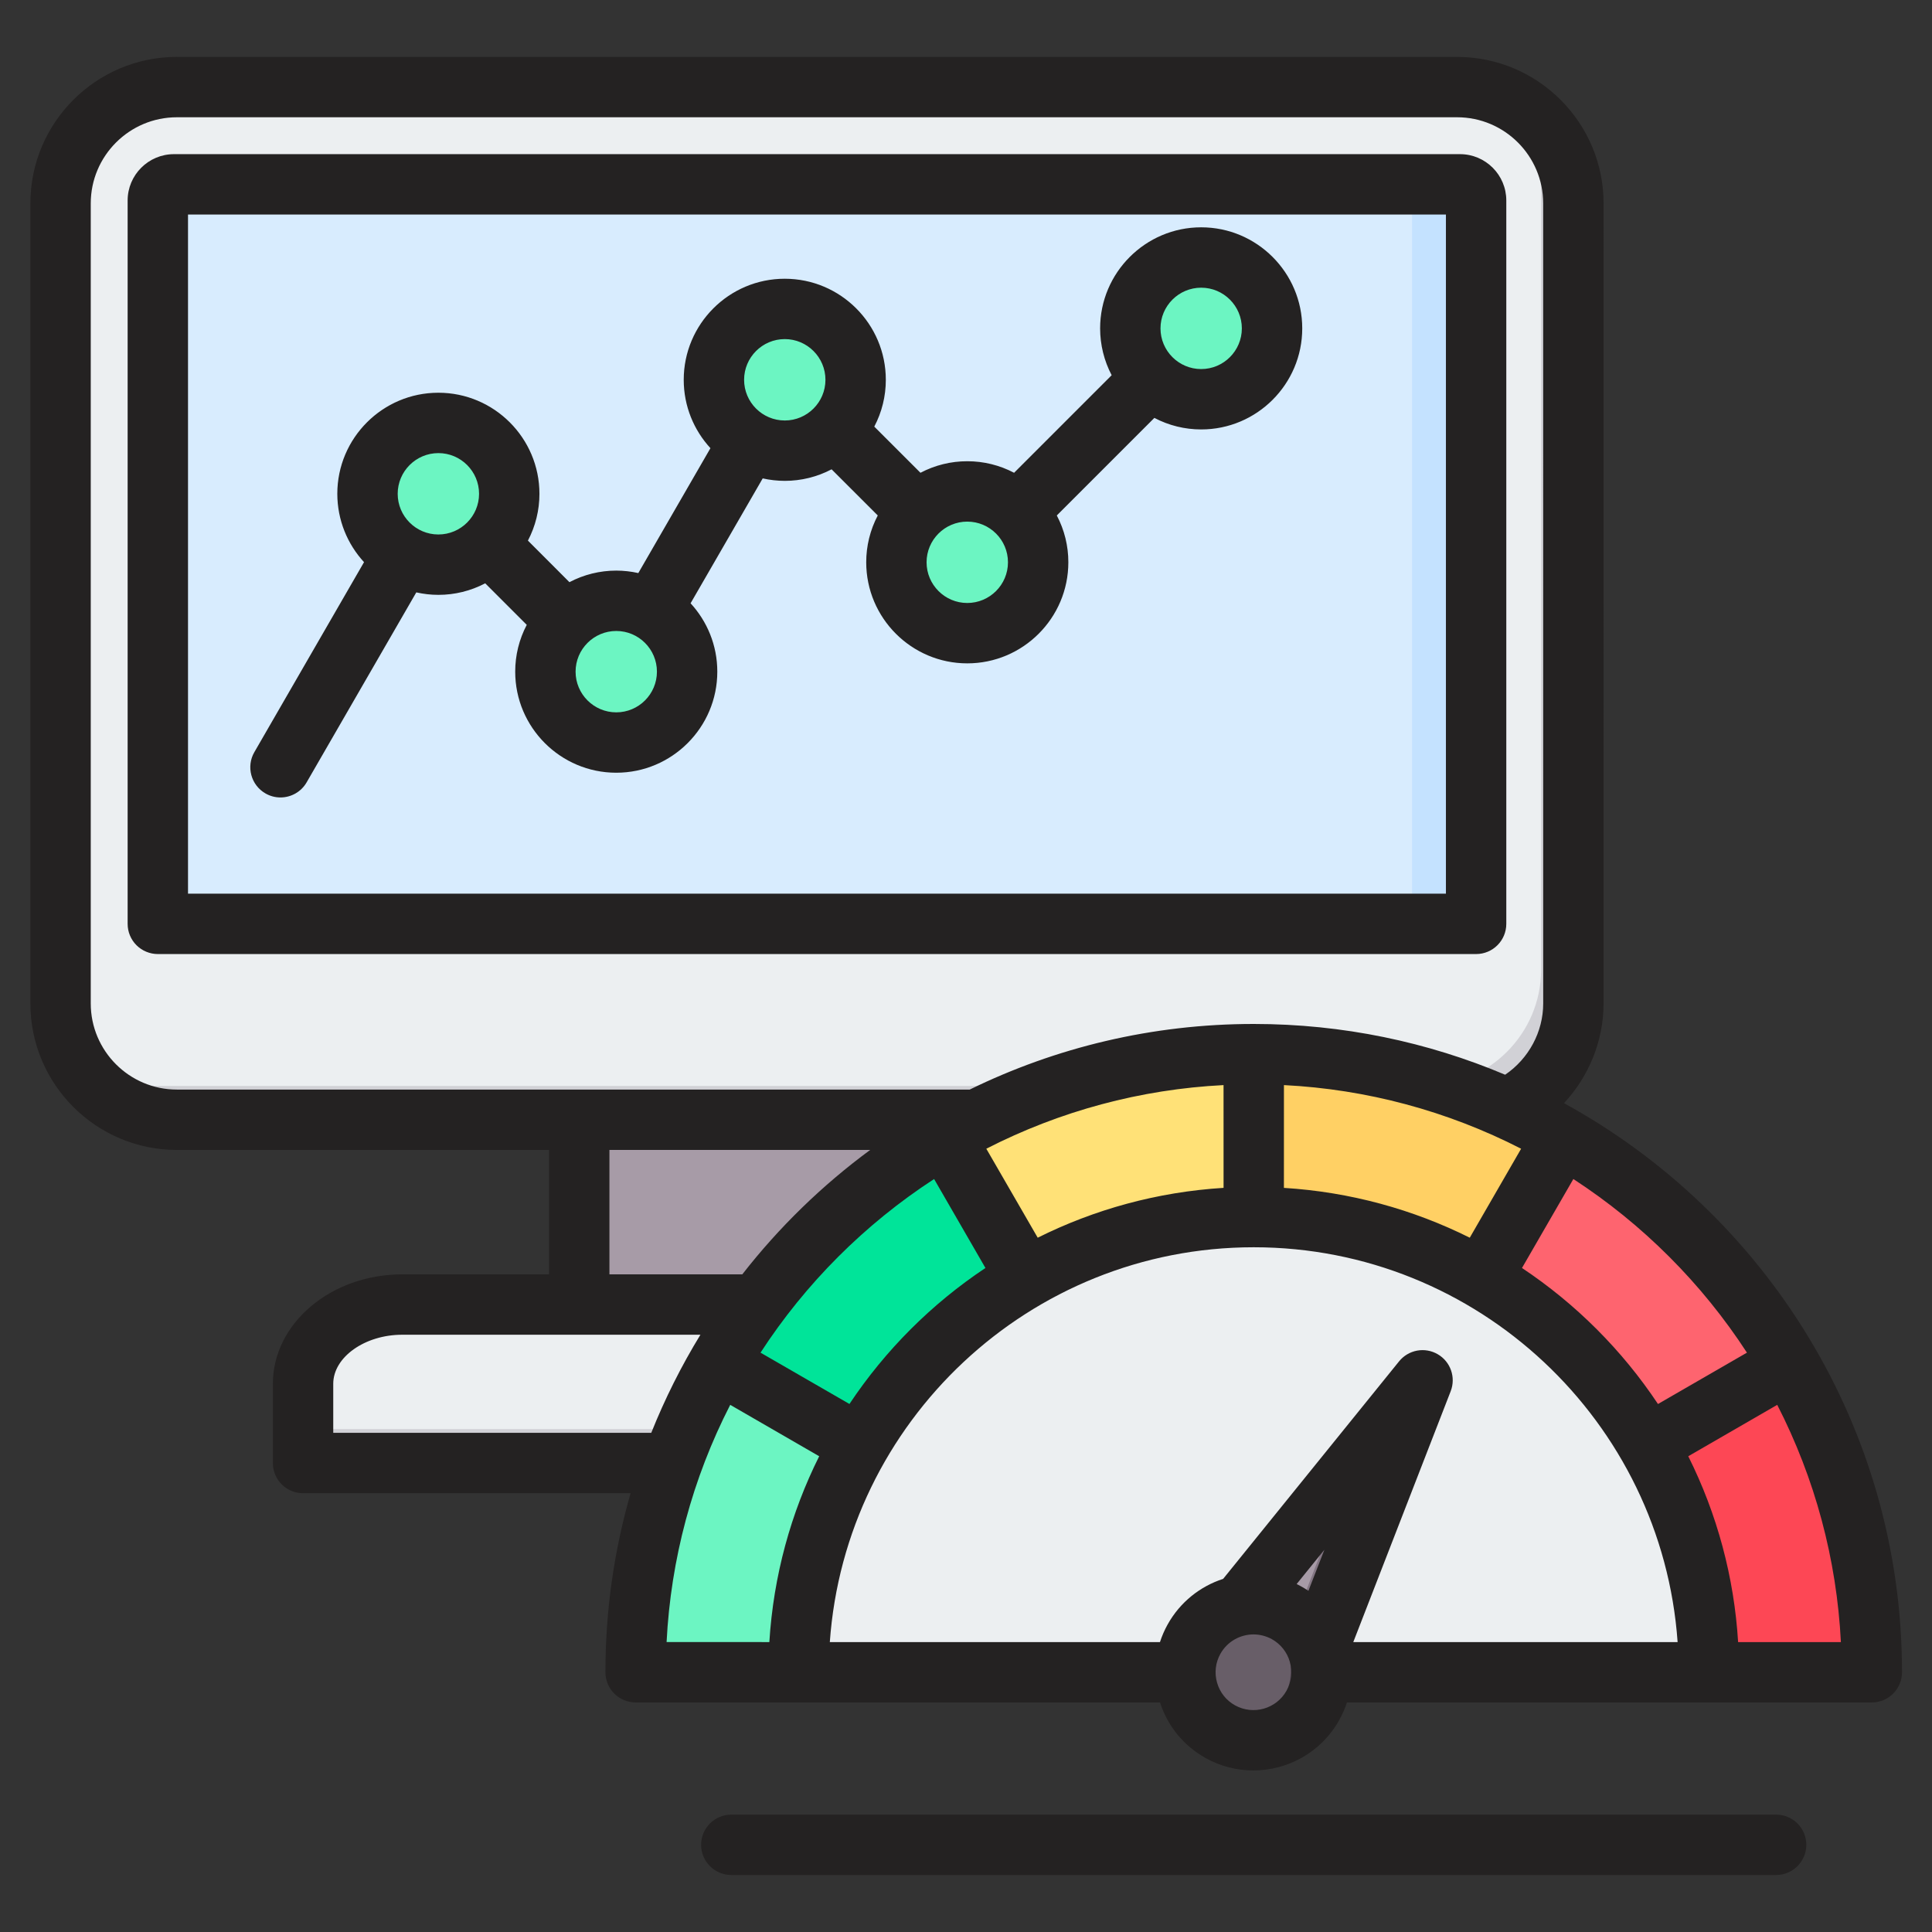 <svg width="76" height="76" viewBox="0 0 76 76" fill="none" xmlns="http://www.w3.org/2000/svg">
<rect x="0" y="0" width="76" height="76" fill="#333333" stroke="none"/>
<path fill-rule="evenodd" clip-rule="evenodd" d="M22.766 42.275H41.468V52.928H22.766V42.275Z" fill="#A79BA7"/>
<path fill-rule="evenodd" clip-rule="evenodd" d="M40.016 42.275H41.466V52.928H40.016V42.275Z" fill="#837683"/>
<path fill-rule="evenodd" clip-rule="evenodd" d="M11.891 57.469H52.323V54.351C52.323 52.637 50.568 51.234 48.422 51.234H15.792C13.646 51.234 11.891 52.637 11.891 54.351L11.891 57.469Z" fill="#ECEFF1"/>
<path fill-rule="evenodd" clip-rule="evenodd" d="M11.891 57.458H52.323V54.341C52.323 53.322 51.703 52.413 50.749 51.844C50.964 52.229 51.083 52.654 51.083 53.101V56.218H11.891V57.458Z" fill="#D1D1D6"/>
<path fill-rule="evenodd" clip-rule="evenodd" d="M6.926 3.338H57.286C59.802 3.338 61.861 5.397 61.861 7.913V39.385C61.861 41.901 59.802 43.96 57.286 43.96H6.926C4.41 43.96 2.352 41.901 2.352 39.385V7.913C2.352 5.397 4.41 3.338 6.926 3.338Z" fill="#ECEFF1"/>
<path fill-rule="evenodd" clip-rule="evenodd" d="M59.839 4.121C61.058 4.945 61.862 6.339 61.862 7.913V39.385C61.862 41.901 59.804 43.96 57.288 43.96H6.928C5.355 43.96 3.961 43.155 3.137 41.937C3.89 42.448 4.779 42.721 5.689 42.72H56.048C58.564 42.72 60.623 40.662 60.623 38.145V6.673C60.623 5.763 60.35 4.874 59.839 4.121Z" fill="#D1D1D6"/>
<path fill-rule="evenodd" clip-rule="evenodd" d="M6.814 7.166H57.403C57.571 7.167 57.732 7.234 57.851 7.352C57.97 7.471 58.037 7.632 58.037 7.8V36.289H6.18V7.8C6.18 7.632 6.247 7.471 6.366 7.352C6.485 7.234 6.646 7.167 6.814 7.166Z" fill="#D8ECFE"/>
<path fill-rule="evenodd" clip-rule="evenodd" d="M54.914 7.166H57.394C57.562 7.167 57.723 7.234 57.842 7.352C57.961 7.471 58.028 7.632 58.028 7.8V36.289H55.548V7.8C55.548 7.632 55.481 7.471 55.362 7.352C55.243 7.234 55.082 7.167 54.914 7.166Z" fill="#C4E2FF"/>
<path fill-rule="evenodd" clip-rule="evenodd" d="M17.206 22.127C18.741 22.127 19.994 20.874 19.994 19.339C19.994 17.803 18.741 16.551 17.206 16.551C15.67 16.551 14.418 17.803 14.418 19.339C14.418 20.874 15.67 22.127 17.206 22.127ZM24.203 29.124C25.739 29.124 26.991 27.872 26.991 26.336C26.991 24.8 25.739 23.548 24.203 23.548C22.668 23.548 21.415 24.8 21.415 26.336C21.415 27.872 22.668 29.124 24.203 29.124ZM30.832 17.642C32.367 17.642 33.62 16.39 33.62 14.854C33.62 13.319 32.367 12.066 30.832 12.066C29.296 12.066 28.044 13.319 28.044 14.854C28.044 16.39 29.296 17.642 30.832 17.642Z" fill="#6CF5C2"/>
<path d="M47.21 15.613C48.75 15.613 49.998 14.365 49.998 12.825C49.998 11.285 48.75 10.037 47.21 10.037C45.67 10.037 44.422 11.285 44.422 12.825C44.422 14.365 45.67 15.613 47.21 15.613Z" fill="#6CF5C2"/>
<path fill-rule="evenodd" clip-rule="evenodd" d="M38.022 24.802C39.558 24.802 40.81 23.55 40.81 22.015C40.81 20.479 39.558 19.227 38.022 19.227C36.487 19.227 35.234 20.479 35.234 22.015C35.234 23.55 36.487 24.802 38.022 24.802Z" fill="#6CF5C2"/>
<path fill-rule="evenodd" clip-rule="evenodd" d="M30.07 65.705H68.465C68.465 55.103 59.87 46.508 49.268 46.508C38.665 46.508 30.07 55.103 30.07 65.705Z" fill="#ECEFF1"/>
<path fill-rule="evenodd" clip-rule="evenodd" d="M30.07 65.705H32.427C32.427 55.498 40.393 47.154 50.446 46.545C50.056 46.521 49.663 46.508 49.268 46.508C38.665 46.508 30.07 55.103 30.07 65.705Z" fill="#D1D1D6"/>
<path fill-rule="evenodd" clip-rule="evenodd" d="M67.188 65.691H73.598C73.598 52.263 62.712 41.377 49.283 41.377C35.855 41.377 24.969 52.263 24.969 65.691H31.378C31.378 55.803 39.395 47.786 49.283 47.786C59.172 47.786 67.188 55.803 67.188 65.691Z" fill="#D8ECFE"/>
<path fill-rule="evenodd" clip-rule="evenodd" d="M67.201 65.688C67.201 62.426 66.329 59.368 64.805 56.734L67.173 53.264L70.356 53.529C72.426 57.105 73.61 61.258 73.61 65.688H67.201Z" fill="#FD4755"/>
<path fill-rule="evenodd" clip-rule="evenodd" d="M58.247 50.183C55.613 48.659 52.555 47.786 49.293 47.786V41.377C53.722 41.377 57.875 42.561 61.452 44.631L58.247 50.183Z" fill="#FFD064"/>
<path fill-rule="evenodd" clip-rule="evenodd" d="M33.767 56.73L28.215 53.525C30.353 49.832 33.421 46.764 37.114 44.625L40.321 50.176C37.601 51.751 35.342 54.011 33.767 56.73Z" fill="#00E499"/>
<path fill-rule="evenodd" clip-rule="evenodd" d="M31.378 65.684C31.378 62.422 32.251 59.364 33.774 56.731L28.223 53.525C26.153 57.102 24.969 61.255 24.969 65.684H31.378V65.684Z" fill="#6CF5C2"/>
<path fill-rule="evenodd" clip-rule="evenodd" d="M40.324 50.183C42.958 48.659 46.016 47.786 49.278 47.786V41.377C44.848 41.377 40.694 42.562 37.117 44.632L40.324 50.183Z" fill="#FFE177"/>
<path fill-rule="evenodd" clip-rule="evenodd" d="M64.804 56.731C63.229 54.011 60.97 51.752 58.25 50.177L61.455 44.625C65.148 46.764 68.217 49.832 70.356 53.526L64.804 56.731Z" fill="#FE646F"/>
<path fill-rule="evenodd" clip-rule="evenodd" d="M54.883 56.587L50.994 66.676L47.555 64.69L54.277 56.24C54.526 55.926 55.028 56.212 54.883 56.587Z" fill="#A79BA7"/>
<path fill-rule="evenodd" clip-rule="evenodd" d="M54.869 56.587L50.979 66.676L50.016 66.119L53.412 57.308L54.262 56.24C54.512 55.926 55.013 56.212 54.869 56.587Z" fill="#837683"/>
<path fill-rule="evenodd" clip-rule="evenodd" d="M50.573 63.343C51.864 64.062 52.328 65.692 51.609 66.984C50.89 68.275 49.26 68.739 47.968 68.019C46.677 67.3 46.213 65.67 46.932 64.378C47.652 63.087 49.282 62.623 50.573 63.343Z" fill="#685E68"/>
<path fill-rule="evenodd" clip-rule="evenodd" d="M50.577 63.343C51.868 64.062 52.332 65.692 51.612 66.983C51.021 68.046 49.812 68.548 48.684 68.292C49.051 68.21 49.397 68.05 49.699 67.825C50.001 67.599 50.251 67.313 50.434 66.983C51.153 65.692 50.69 64.062 49.398 63.343C49.175 63.218 48.936 63.126 48.687 63.07C49.329 62.924 50.002 63.022 50.577 63.343Z" fill="#544854"/>
<path fill-rule="evenodd" clip-rule="evenodd" d="M50.609 66.507C50.209 67.224 49.301 67.482 48.583 67.083C48.411 66.988 48.261 66.861 48.139 66.707C48.018 66.554 47.929 66.378 47.876 66.189C47.822 66.001 47.805 65.805 47.828 65.611C47.85 65.416 47.911 65.229 48.007 65.058C48.279 64.57 48.788 64.294 49.31 64.294C49.555 64.294 49.804 64.355 50.033 64.481C50.204 64.576 50.354 64.704 50.475 64.857C50.597 65.01 50.686 65.186 50.739 65.374C50.794 65.562 50.81 65.759 50.788 65.954C50.765 66.148 50.704 66.336 50.609 66.507ZM51.47 62.579C51.378 62.518 51.286 62.461 51.188 62.407H51.188C51.129 62.373 51.067 62.342 51.007 62.312L52.098 60.963L51.47 62.579ZM45.932 63.902C46.426 63.016 47.218 62.4 48.115 62.109L55.037 53.551C55.215 53.331 55.466 53.182 55.744 53.13C56.023 53.079 56.31 53.129 56.555 53.271C57.061 53.563 57.278 54.182 57.066 54.728L53.235 64.595H65.993C65.381 55.929 58.138 49.064 49.319 49.064C40.5 49.064 33.255 55.929 32.643 64.595H45.63C45.707 64.358 45.808 64.124 45.932 63.902ZM13.109 56.364V54.434C13.109 53.388 14.351 52.505 15.822 52.505H27.553C26.801 53.734 26.154 55.025 25.619 56.364H13.109ZM23.973 45.236H34.23C32.338 46.63 30.645 48.276 29.2 50.13H23.973V45.236ZM3.57 39.474V8.001C3.57 6.133 5.09 4.613 6.958 4.613L57.318 4.613C59.186 4.613 60.705 6.133 60.705 8.001L60.706 39.473C60.706 40.597 60.131 41.65 59.209 42.277C56.166 40.992 52.823 40.28 49.319 40.28C45.314 40.28 41.523 41.209 38.146 42.861H6.958C5.091 42.861 3.57 41.342 3.57 39.474ZM50.507 42.685L50.506 46.728C53.119 46.89 55.59 47.577 57.817 48.688L59.837 45.188C56.94 43.702 53.759 42.848 50.507 42.685ZM40.821 48.688C43.046 47.577 45.519 46.889 48.132 46.727L48.131 42.685C44.878 42.848 41.697 43.702 38.799 45.188L40.821 48.688ZM33.415 55.229L29.917 53.21C31.691 50.482 34.017 48.156 36.745 46.38L38.765 49.879C36.645 51.291 34.827 53.109 33.415 55.229ZM28.725 55.263C27.238 58.16 26.385 61.341 26.222 64.594L30.264 64.595C30.426 61.983 31.113 59.51 32.225 57.285L28.725 55.263ZM68.72 53.21L65.221 55.23C63.81 53.11 61.991 51.291 59.871 49.879L61.892 46.38C64.62 48.155 66.946 50.482 68.72 53.21ZM72.416 64.595H68.373C68.218 62.051 67.551 59.564 66.412 57.285L69.912 55.263C71.398 58.161 72.252 61.342 72.416 64.595ZM61.524 43.396C62.502 42.344 63.08 40.945 63.08 39.474L63.081 8.001C63.081 4.823 60.495 2.239 57.318 2.239L6.958 2.238C3.78 2.238 1.195 4.823 1.195 8.001V39.473C1.195 42.651 3.78 45.236 6.958 45.236H21.598V50.13H15.822C13.017 50.13 10.734 52.061 10.734 54.434V57.552C10.734 58.208 11.265 58.739 11.921 58.739H24.806C24.148 61.028 23.814 63.399 23.816 65.781V65.783C23.816 66.437 24.348 66.969 25.003 66.969L45.632 66.97C45.933 67.904 46.565 68.677 47.428 69.158C48 69.478 48.645 69.645 49.301 69.645C50.658 69.645 51.977 68.93 52.682 67.663C52.807 67.439 52.908 67.208 52.985 66.97H73.633C74.289 66.97 74.82 66.437 74.82 65.783C74.821 56.139 69.439 47.73 61.524 43.396ZM17.245 17.824C16.363 17.824 15.645 18.542 15.644 19.425C15.644 20.307 16.363 21.025 17.244 21.025C18.128 21.025 18.845 20.307 18.845 19.425C18.845 18.542 18.128 17.824 17.245 17.824ZM25.842 26.422C25.842 25.539 25.125 24.821 24.242 24.821C23.36 24.821 22.642 25.539 22.642 26.422C22.642 27.304 23.36 28.022 24.242 28.022C25.125 28.022 25.842 27.304 25.842 26.422ZM30.871 13.339C29.988 13.34 29.271 14.058 29.271 14.94C29.271 15.823 29.988 16.54 30.871 16.541C31.753 16.541 32.471 15.823 32.471 14.94C32.471 14.058 31.753 13.339 30.871 13.339ZM39.651 22.119C39.651 21.237 38.933 20.519 38.049 20.519C37.168 20.519 36.449 21.236 36.449 22.119C36.449 23.002 37.168 23.72 38.049 23.72C38.933 23.72 39.651 23.002 39.651 22.119ZM47.251 11.317C46.369 11.318 45.651 12.035 45.651 12.918C45.651 13.8 46.369 14.518 47.251 14.518C48.134 14.518 48.851 13.8 48.851 12.918C48.851 12.036 48.135 11.317 47.251 11.317ZM10.44 31.21C10.62 31.315 10.824 31.37 11.032 31.37C11.241 31.37 11.446 31.315 11.627 31.211C11.808 31.107 11.958 30.957 12.062 30.776L16.376 23.303C16.657 23.366 16.946 23.4 17.244 23.4C17.886 23.401 18.519 23.245 19.087 22.946L20.721 24.58C20.422 25.148 20.266 25.78 20.267 26.422C20.267 28.613 22.049 30.397 24.242 30.397C26.434 30.397 28.217 28.614 28.217 26.422C28.217 25.385 27.818 24.44 27.166 23.732L30.003 18.819C30.288 18.883 30.579 18.915 30.871 18.916C31.513 18.916 32.145 18.76 32.713 18.462L34.529 20.277C34.23 20.845 34.074 21.477 34.075 22.119C34.075 24.311 35.859 26.095 38.05 26.095C40.242 26.095 42.026 24.311 42.026 22.119C42.027 21.477 41.871 20.845 41.572 20.277L45.41 16.439C45.977 16.738 46.61 16.893 47.251 16.893C49.444 16.893 51.227 15.11 51.227 12.918C51.227 10.726 49.444 8.942 47.251 8.942C45.06 8.942 43.276 10.726 43.276 12.918C43.276 13.56 43.432 14.192 43.73 14.76L39.892 18.598C39.324 18.299 38.692 18.143 38.05 18.144C37.408 18.143 36.776 18.299 36.209 18.598L34.392 16.782C34.691 16.214 34.847 15.582 34.846 14.94C34.846 12.748 33.064 10.965 30.871 10.965C28.679 10.964 26.896 12.748 26.896 14.94C26.896 15.977 27.295 16.922 27.947 17.63L25.11 22.543C24.825 22.479 24.534 22.447 24.242 22.446C23.6 22.446 22.968 22.602 22.4 22.901L20.767 21.266C21.065 20.698 21.221 20.066 21.22 19.424C21.22 17.232 19.437 15.449 17.244 15.449C15.052 15.449 13.269 17.233 13.269 19.424C13.27 20.461 13.669 21.406 14.32 22.114L10.005 29.588C9.677 30.156 9.873 30.883 10.44 31.21ZM71.056 72.571C71.056 73.225 70.525 73.758 69.868 73.758H28.768C28.453 73.758 28.151 73.633 27.928 73.41C27.705 73.188 27.58 72.886 27.58 72.571C27.58 71.915 28.111 71.383 28.768 71.383H69.869C70.184 71.383 70.486 71.508 70.709 71.731C70.931 71.954 71.056 72.256 71.056 72.571ZM56.879 35.155V8.439H7.396V35.155H56.879ZM59.254 36.342V7.886C59.254 6.881 58.437 6.064 57.432 6.064H6.844C5.839 6.064 5.021 6.881 5.021 7.886L5.021 36.342C5.021 36.498 5.051 36.652 5.111 36.797C5.171 36.941 5.258 37.072 5.368 37.182C5.479 37.292 5.61 37.38 5.754 37.439C5.898 37.499 6.052 37.53 6.208 37.53L58.066 37.53C58.723 37.53 59.254 36.998 59.254 36.342Z" fill="#242222"/>
</svg>
